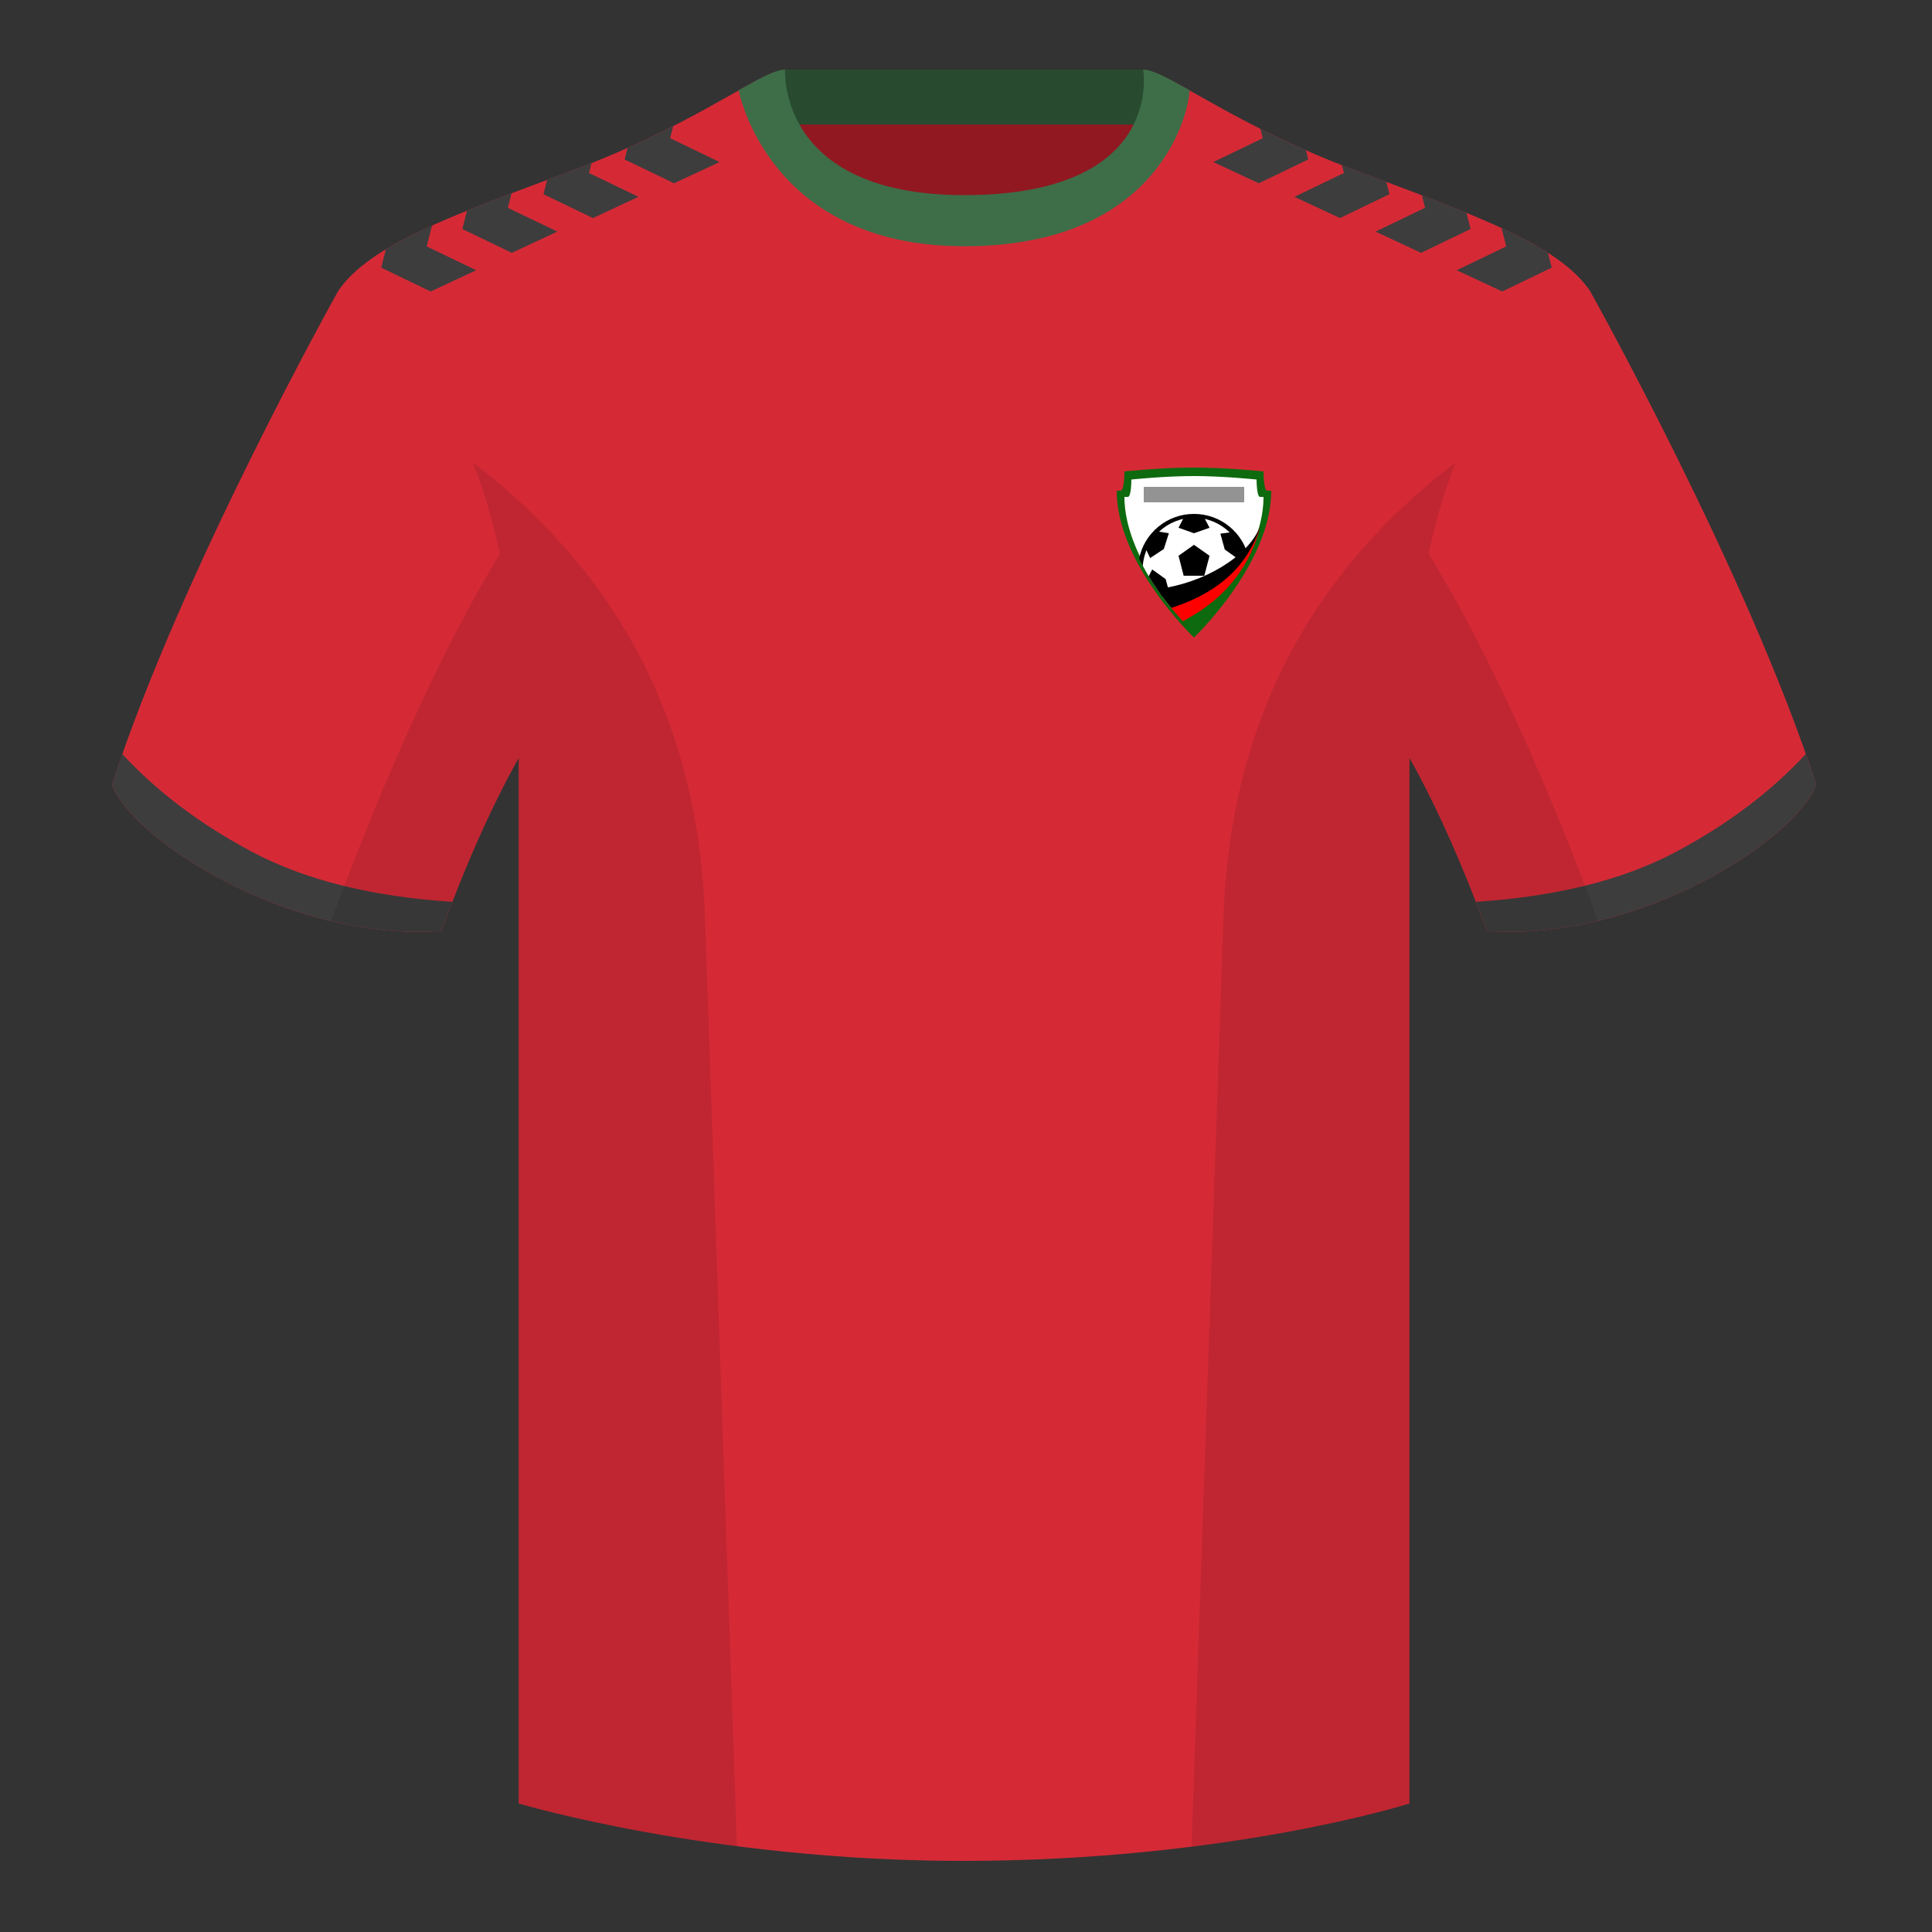 <?xml version="1.0" encoding="utf-8"?><svg width="500" height="500" viewBox="0 0 500 500" fill="none" xmlns="http://www.w3.org/2000/svg">
<rect x="0" y="0" width="500" height="500" fill="#333333" stroke="none"/>
<path fill-rule="evenodd" clip-rule="evenodd" d="M203.003 109.223H296.647V21.928H203.003V109.223Z" fill="#911821"/>
<path fill-rule="evenodd" clip-rule="evenodd" d="M202.864 32.228H296.322V18.028H202.864V32.228Z" fill="#284B30"/>
<path fill-rule="evenodd" clip-rule="evenodd" d="M87.547 75.258C87.547 75.258 46.785 148.059 29 203.029C33.445 216.404 74.208 243.889 114.232 240.914C127.572 204.514 138.692 188.914 138.692 188.914C138.692 188.914 141.655 93.829 87.547 75.258Z" fill="#D52A36"/>
<path fill-rule="evenodd" clip-rule="evenodd" d="M411.473 75.258C411.473 75.258 452.236 148.059 470.02 203.029C465.575 216.404 424.813 243.889 384.788 240.914C371.448 204.514 360.328 188.914 360.328 188.914C360.328 188.914 357.365 93.829 411.473 75.258Z" fill="#D52A36"/>
<path fill-rule="evenodd" clip-rule="evenodd" d="M249.511 57.703C199.429 57.703 201.713 18.233 200.769 18.562C193.253 21.181 176.636 33.499 148.33 44.057C116.457 55.943 95.704 63.373 87.548 75.257C98.662 84.172 134.242 104.227 134.242 195.602V466.742C134.242 466.742 183.9 481.598 249.127 481.598C318.056 481.598 364.775 466.742 364.775 466.742V195.602C364.775 104.227 400.355 84.172 411.475 75.257C403.318 63.373 382.565 55.943 350.692 44.057C322.332 33.481 305.71 21.138 298.214 18.549C297.287 18.229 302.392 57.703 249.511 57.703Z" fill="#D52A36"/>
<path fill-rule="evenodd" clip-rule="evenodd" d="M467.353 195.129C468.289 197.796 469.18 200.432 470.02 203.028C465.575 216.403 424.812 243.888 384.788 240.913C383.83 238.3 382.884 235.794 381.953 233.394C402.748 232.036 419.946 227.757 433.547 220.557C446.975 213.448 458.244 204.972 467.353 195.129V195.129Z" fill="#3D3D3D"/>
<path fill-rule="evenodd" clip-rule="evenodd" d="M31.655 195.165C40.758 204.993 52.015 213.456 65.427 220.557C79.038 227.762 96.251 232.042 117.066 233.397C116.135 235.796 115.189 238.301 114.232 240.914C74.208 243.889 33.445 216.404 29 203.029C29.836 200.444 30.723 197.819 31.655 195.165V195.165Z" fill="#3D3D3D"/>
<path fill-rule="evenodd" clip-rule="evenodd" d="M111.803 58.382L110.431 63.773L123.236 69.939L111.454 75.433L98.649 69.267L99.857 64.522C103.308 62.438 107.294 60.419 111.803 58.382ZM132.385 50.027L131.431 53.773L144.236 59.939L132.454 65.433L119.649 59.267L120.855 54.529C123.731 53.363 126.767 52.175 129.96 50.952L132.385 50.027ZM153.08 42.228L152.431 44.773L165.236 50.939L153.454 56.433L140.649 50.267L141.59 46.569L148.33 44.057C149.952 43.453 151.535 42.842 153.08 42.228ZM174.232 32.63L173.431 35.773L186.236 41.939L174.454 47.433L161.649 41.267L162.407 38.291C166.339 36.533 169.975 34.783 173.326 33.09L174.232 32.63Z" fill="#3D3D3D"/>
<path fill-rule="evenodd" clip-rule="evenodd" d="M389.806 63.773L388.593 59.01C393.17 61.125 397.18 63.229 400.608 65.418L401.588 69.267L388.782 75.433L377 69.939L389.806 63.773L388.593 59.01L389.806 63.773ZM368.806 53.773L367.982 50.539L370.413 51.471C373.613 52.704 376.65 53.903 379.522 55.081L380.588 59.267L367.782 65.433L356 59.939L368.806 53.773ZM347.806 44.773L347.292 42.76C348.406 43.195 349.539 43.628 350.692 44.057L358.774 47.07L359.588 50.267L346.782 56.433L335 50.939L347.806 44.773L347.292 42.76L347.806 44.773ZM326.806 35.773L326.185 33.337C329.789 35.149 333.717 37.023 337.984 38.898L338.588 41.267L325.782 47.433L314 41.939L326.806 35.773L326.185 33.337L326.806 35.773Z" fill="#3D3D3D"/>
<path fill-rule="evenodd" clip-rule="evenodd" d="M307.852 23.345C302.08 20.105 298.124 18 295.844 18C295.844 18 301.726 50.495 249.509 50.495C200.988 50.495 203.173 18 203.173 18C200.894 18 196.938 20.105 191.171 23.345C191.171 23.345 198.539 63.725 249.574 63.725C301.052 63.725 307.852 27.83 307.852 23.345Z" fill="#3D6E48"/>
<path fill-rule="evenodd" clip-rule="evenodd" d="M413.584 238.323C404.297 240.561 394.52 241.639 384.786 240.915C376.589 218.546 369.229 204.032 364.774 196.167V466.744C364.774 466.744 343.672 473.454 308.907 477.855C308.726 477.835 308.544 477.815 308.363 477.795C310.244 423 314.085 311.325 316.64 237.09C318.695 177.335 347.724 141.8 376.739 119.65C374.063 126.431 371.667 134.256 369.739 143.317C377.093 155.169 394.175 185.386 413.57 238.281C413.575 238.295 413.58 238.309 413.584 238.323ZM190.717 477.795C156.469 473.394 134.24 466.744 134.24 466.744V196.172C129.784 204.039 122.427 218.551 114.231 240.915C104.598 241.631 94.922 240.583 85.72 238.391C85.725 238.359 85.732 238.327 85.74 238.295C105.117 185.447 122.045 155.229 129.35 143.351C127.421 134.276 125.022 126.439 122.343 119.65C151.358 141.8 180.387 177.335 182.442 237.09C184.997 311.325 188.838 423 190.719 477.795L190.717 477.795Z" fill="black" fill-opacity="0.1"/>
<path fill-rule="evenodd" clip-rule="evenodd" d="M289 127C289 127 289 127 290 127C291 127 291 122 291 122C291 122 300.5 121 309 121C317.5 121 327 122 327 122C327 122 327 127 328 127C329 127 329 127 329 127C329 146 309 165 309 165C309 165 289 146 289 127Z" fill="#0E6A0E"/>
<path fill-rule="evenodd" clip-rule="evenodd" d="M291 128.6C291 128.6 291 128.6 291.9 128.6C292.8 128.6 292.8 124.1 292.8 124.1C292.8 124.1 301.35 123.2 309 123.2C316.65 123.2 325.2 124.1 325.2 124.1C325.2 124.1 325.2 128.6 326.1 128.6C327 128.6 327 128.6 327 128.6C327 145.7 309 163.787 309 163.787C309 163.787 291 145.7 291 128.6Z" fill="white"/>
<rect x="296" y="126" width="26" height="4" fill="#939393"/>
<path fill-rule="evenodd" clip-rule="evenodd" d="M309 133C315.991 133 321.826 137.947 323.196 144.531C320.506 150.237 316.39 156.021 310.847 161.884C310.241 161.96 309.625 162 309 162C308.375 162 307.759 161.96 307.155 161.884C301.61 156.021 297.494 150.237 294.804 144.53C296.175 137.947 302.01 133 309 133Z" fill="black"/>
<path fill-rule="evenodd" clip-rule="evenodd" d="M309 134C315.986 134 321.714 139.475 322.251 146.43C319.786 151.121 316.365 155.863 311.985 160.659C311.026 160.882 310.026 161 309 161C307.974 161 306.974 160.882 306.015 160.658C301.635 155.863 298.214 151.12 295.75 146.429C296.287 139.474 302.014 134 309 134Z" fill="white"/>
<path fill-rule="evenodd" clip-rule="evenodd" d="M305 143.833L309 141L313.031 143.833L311.668 149H306.333L305 143.833Z" fill="black"/>
<path fill-rule="evenodd" clip-rule="evenodd" d="M305 136.583L309 138L313.031 136.583L311.668 134H306.333L305 136.583Z" fill="black"/>
<path fill-rule="evenodd" clip-rule="evenodd" d="M297.662 144.422L301.201 142.08L302.496 138.007L299.612 137.541L296.402 141.802L297.662 144.422Z" fill="black"/>
<path fill-rule="evenodd" clip-rule="evenodd" d="M315.831 138.115L316.965 142.204L320.438 144.694L321.772 142.096L318.712 137.726L315.831 138.115Z" fill="black"/>
<path fill-rule="evenodd" clip-rule="evenodd" d="M298.19 147.376L301.663 149.866L302.797 153.955L300.701 154.239C299.437 152.534 298.297 150.837 297.281 149.146L298.19 147.376Z" fill="black"/>
<path fill-rule="evenodd" clip-rule="evenodd" d="M309 163.787C305.733 160.504 302.911 157.246 300.534 154.013L299.613 152.429C311.402 151.005 323.196 143.993 326.13 136.171C324.07 145.176 318.36 154.382 309 163.787Z" fill="black"/>
<path fill-rule="evenodd" clip-rule="evenodd" d="M309 163.787C306.849 161.625 304.89 159.474 303.125 157.334L303.831 157.096C315.494 153.212 322.899 146.352 326.047 136.515C323.924 145.41 318.241 154.501 309 163.787Z" fill="#FF0000"/>
<path fill-rule="evenodd" clip-rule="evenodd" d="M309.016 164.348L306.121 160.774L307.42 160.05C316.781 154.84 322.892 147.378 325.755 137.661C323.43 146.191 317.86 155.461 309.016 164.348Z" fill="#0E6A0E"/>
</svg>
